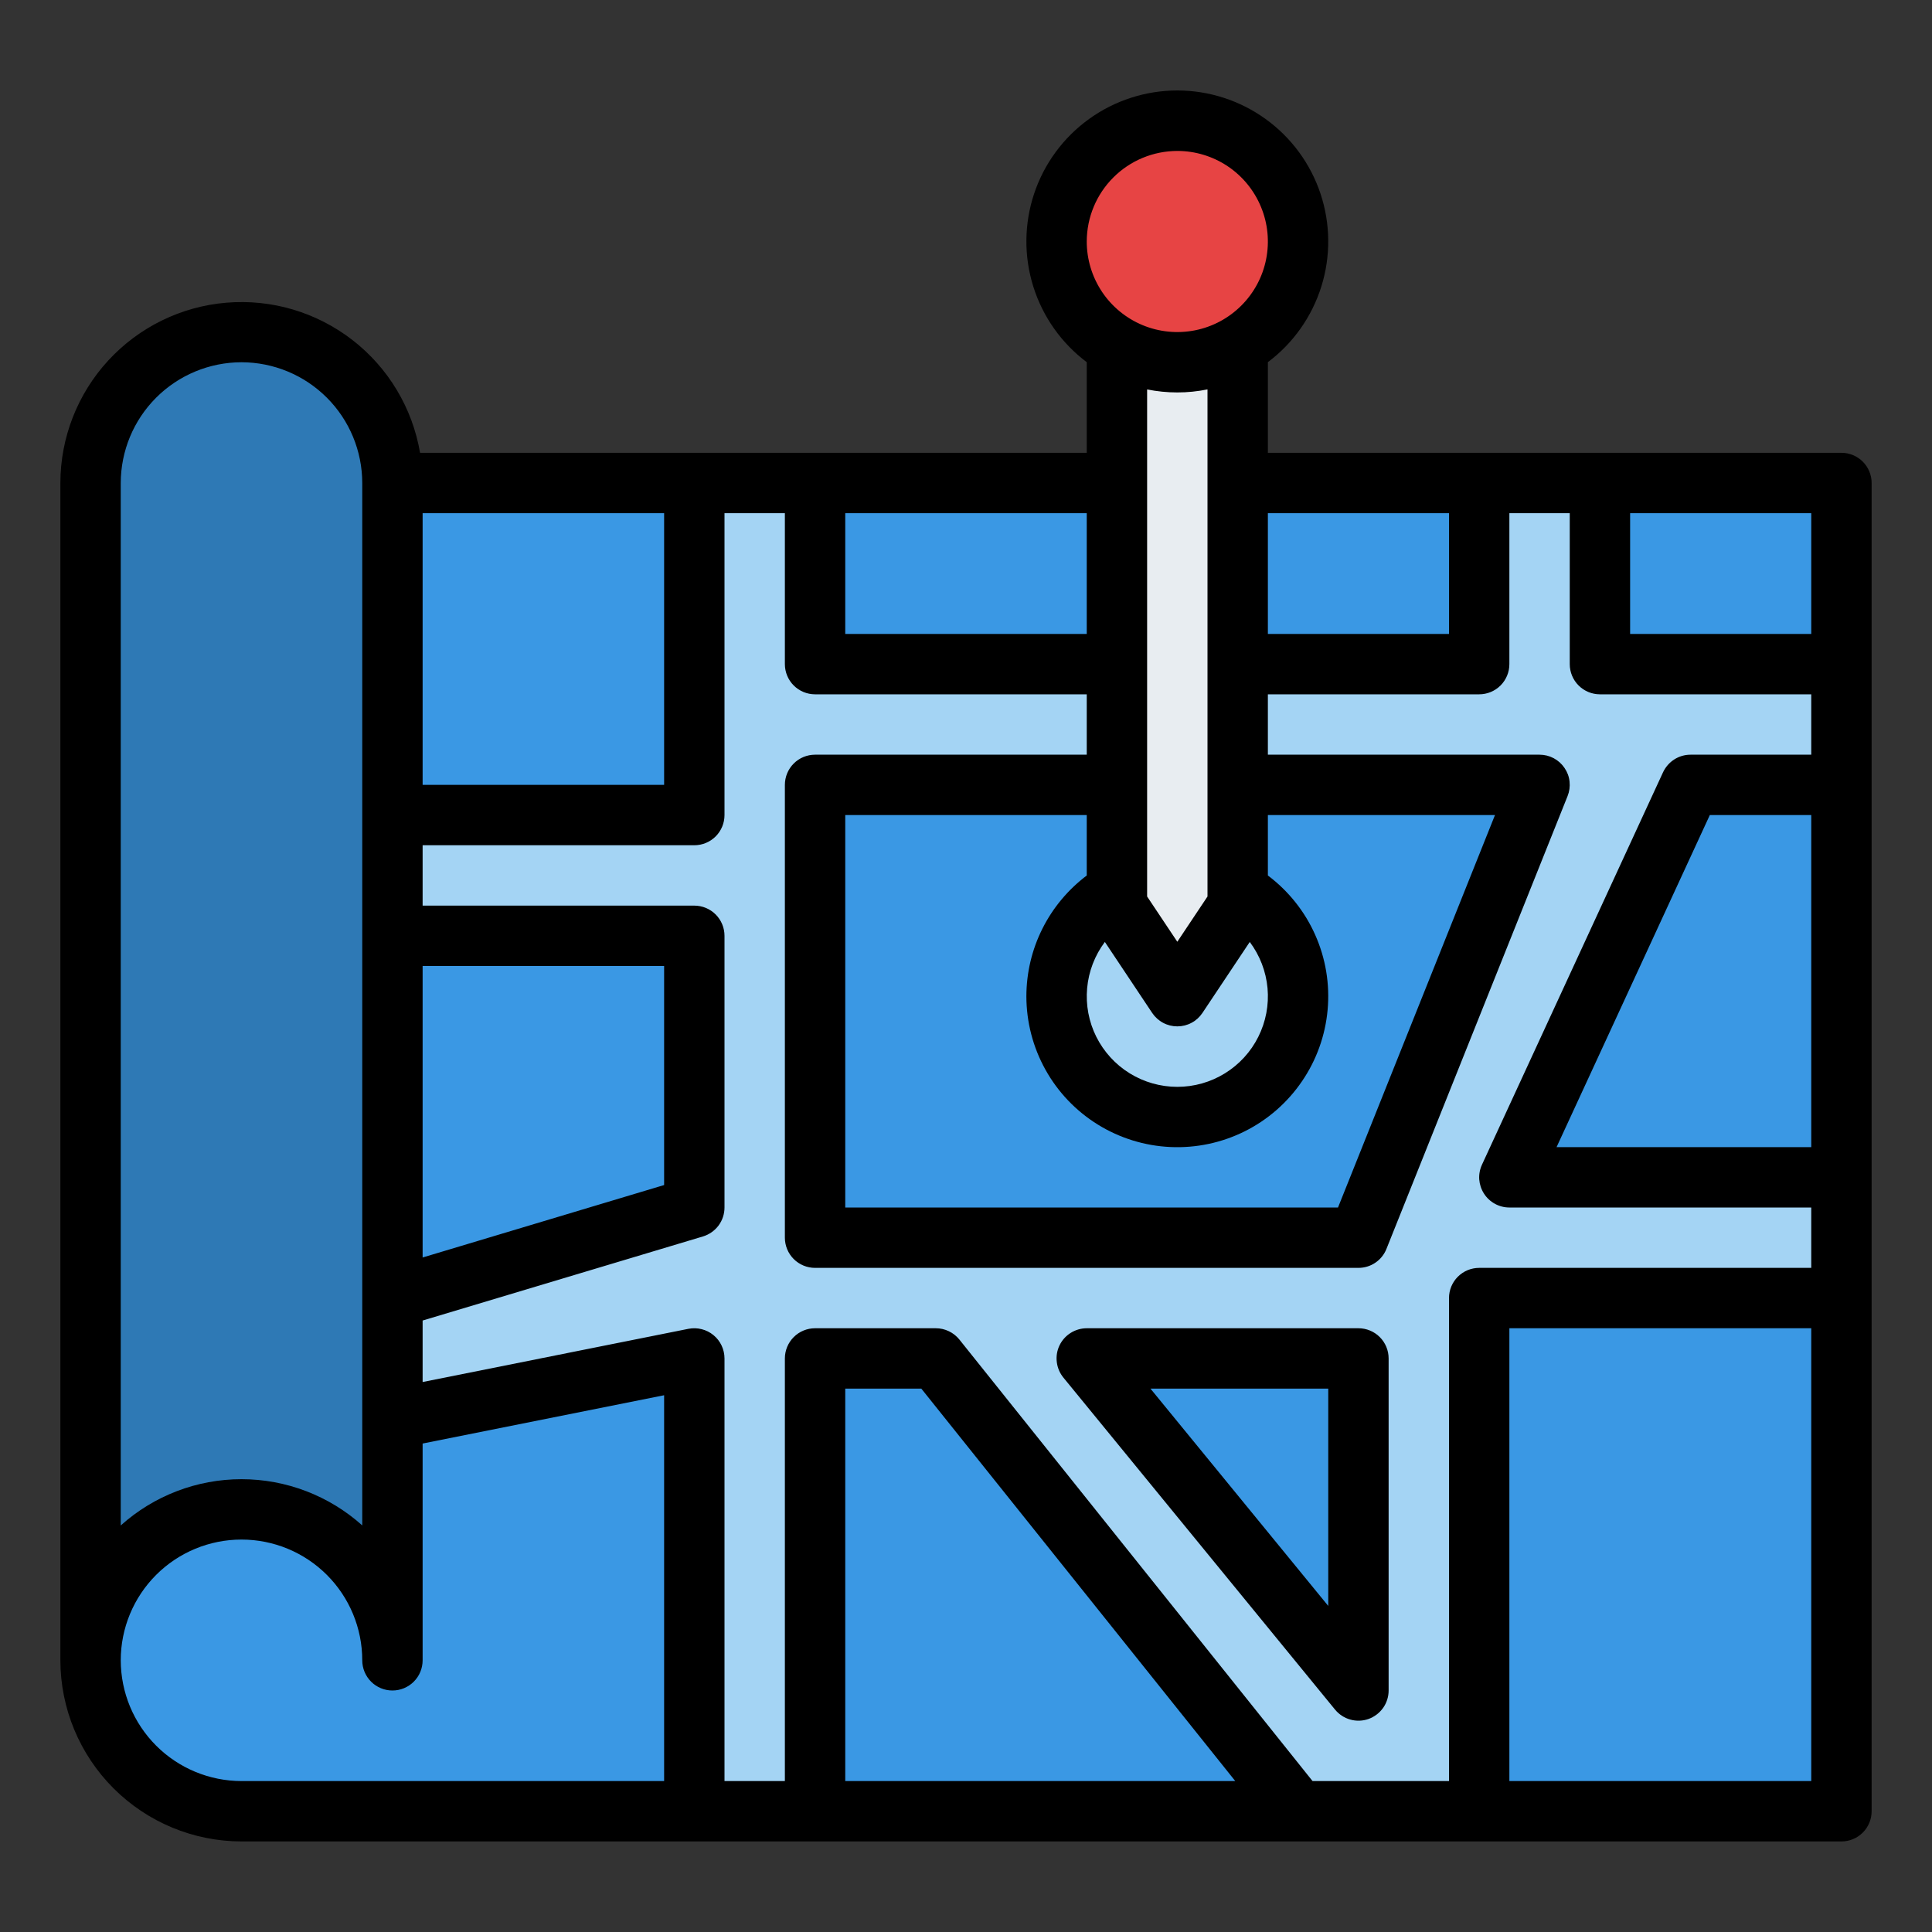 <svg width="40" height="40" viewBox="0 0 40 40" fill="none" xmlns="http://www.w3.org/2000/svg">
<rect x="0" y="0" width="40" height="40" fill="#333333" stroke="none"/>
<path d="M8.125 10C8.125 9.171 7.796 8.376 7.21 7.79C6.624 7.204 5.829 6.875 5 6.875C4.171 6.875 3.376 7.204 2.79 7.79C2.204 8.376 1.875 9.171 1.875 10V34.375C1.875 35.204 2.204 35.999 2.79 36.585C3.376 37.171 4.171 37.5 5 37.5H38.125V10H8.125Z" fill="#3A98E4"/>
<path d="M8.125 10V34.375C8.125 33.546 7.796 32.751 7.21 32.165C6.624 31.579 5.829 31.25 5 31.25C4.171 31.25 3.376 31.579 2.79 32.165C2.204 32.751 1.875 33.546 1.875 34.375V10C1.875 9.171 2.204 8.376 2.79 7.79C3.376 7.204 4.171 6.875 5 6.875C5.829 6.875 6.624 7.204 7.21 7.79C7.796 8.376 8.125 9.171 8.125 10Z" fill="#2E79B5"/>
<path d="M38.125 16.25V13.75H33.125V10H30.625V13.75H16.875V10H14.375V16.875H8.125V19.375H14.375V25L8.125 26.875V29.375L14.375 28.125V37.5H16.875V28.125H19.375L26.875 37.5H30.625V26.875H38.125V24.375H31.25L35 16.25H38.125ZM28.125 35L22.5 28.125H28.125V35ZM28.125 25.625H16.875V16.25H31.875L28.125 25.625Z" fill="#A4D4F4"/>
<path d="M24.375 23.125C25.756 23.125 26.875 22.006 26.875 20.625C26.875 19.244 25.756 18.125 24.375 18.125C22.994 18.125 21.875 19.244 21.875 20.625C21.875 22.006 22.994 23.125 24.375 23.125Z" fill="#A4D4F4"/>
<path d="M23.125 5V18.75L24.375 20.625L25.625 18.75V5H23.125Z" fill="#E8EDF1"/>
<path d="M24.375 7.5C25.756 7.5 26.875 6.381 26.875 5C26.875 3.619 25.756 2.5 24.375 2.5C22.994 2.5 21.875 3.619 21.875 5C21.875 6.381 22.994 7.5 24.375 7.5Z" fill="#E74444"/>
<path d="M38.125 9.375H26.25V7.5H26.248C26.773 7.107 27.161 6.558 27.357 5.932C27.553 5.306 27.547 4.634 27.34 4.011C27.133 3.389 26.735 2.847 26.203 2.464C25.671 2.08 25.031 1.873 24.375 1.873C23.719 1.873 23.079 2.08 22.547 2.464C22.015 2.847 21.617 3.389 21.41 4.011C21.203 4.634 21.197 5.306 21.393 5.932C21.589 6.558 21.977 7.107 22.502 7.5H22.5V9.375H8.697C8.539 8.449 8.04 7.615 7.297 7.04C6.554 6.464 5.623 6.188 4.686 6.267C3.75 6.345 2.877 6.773 2.241 7.464C1.605 8.155 1.251 9.06 1.25 10V34.375C1.251 35.369 1.647 36.322 2.35 37.025C3.053 37.728 4.006 38.124 5 38.125H38.125C38.291 38.125 38.45 38.059 38.567 37.942C38.684 37.825 38.75 37.666 38.75 37.5V10C38.75 9.834 38.684 9.675 38.567 9.558C38.45 9.441 38.291 9.375 38.125 9.375ZM37.5 13.125H33.75V10.625H37.5V13.125ZM35 15.625C34.881 15.625 34.764 15.659 34.663 15.724C34.563 15.788 34.483 15.88 34.432 15.988L30.683 24.113C30.639 24.208 30.619 24.313 30.626 24.418C30.634 24.522 30.667 24.623 30.724 24.712C30.78 24.8 30.858 24.873 30.95 24.923C31.042 24.974 31.145 25 31.25 25H37.5V26.25H30.625C30.459 26.25 30.3 26.316 30.183 26.433C30.066 26.55 30 26.709 30 26.875V36.875H27.175L19.863 27.734C19.804 27.661 19.73 27.602 19.646 27.562C19.561 27.521 19.469 27.5 19.375 27.5H16.875C16.709 27.5 16.55 27.566 16.433 27.683C16.316 27.8 16.25 27.959 16.25 28.125V36.875H15V28.125C15 28.033 14.979 27.941 14.94 27.858C14.9 27.774 14.843 27.7 14.771 27.642C14.7 27.583 14.616 27.541 14.526 27.519C14.437 27.496 14.343 27.494 14.252 27.512L8.75 28.613V27.34L14.555 25.599C14.683 25.56 14.796 25.481 14.877 25.373C14.957 25.265 15 25.134 15 25V19.375C15 19.209 14.934 19.05 14.817 18.933C14.7 18.816 14.541 18.75 14.375 18.75H8.75V17.5H14.375C14.541 17.5 14.7 17.434 14.817 17.317C14.934 17.2 15 17.041 15 16.875V10.625H16.25V13.75C16.25 13.916 16.316 14.075 16.433 14.192C16.55 14.309 16.709 14.375 16.875 14.375H22.5V15.625H16.875C16.709 15.625 16.55 15.691 16.433 15.808C16.316 15.925 16.25 16.084 16.25 16.25V25.625C16.25 25.791 16.316 25.95 16.433 26.067C16.55 26.184 16.709 26.25 16.875 26.25H28.125C28.25 26.25 28.372 26.213 28.475 26.143C28.579 26.073 28.659 25.973 28.705 25.857L32.455 16.482C32.493 16.387 32.507 16.285 32.496 16.183C32.486 16.081 32.45 15.984 32.392 15.9C32.335 15.815 32.258 15.746 32.168 15.698C32.078 15.65 31.977 15.625 31.875 15.625H26.25V14.375H30.625C30.791 14.375 30.95 14.309 31.067 14.192C31.184 14.075 31.25 13.916 31.25 13.75V10.625H32.5V13.75C32.5 13.916 32.566 14.075 32.683 14.192C32.8 14.309 32.959 14.375 33.125 14.375H37.5V15.625H35ZM37.5 16.875V23.75H32.227L35.4 16.875H37.5ZM25.575 36.875H17.5V28.75H19.075L25.575 36.875ZM8.75 20H13.75V24.535L8.75 26.035V20ZM8.75 10.625H13.75V16.25H8.75V10.625ZM21.25 20.625C21.25 21.158 21.386 21.682 21.645 22.147C21.904 22.613 22.278 23.004 22.731 23.284C23.184 23.564 23.701 23.724 24.234 23.748C24.766 23.772 25.295 23.66 25.772 23.422C26.248 23.184 26.656 22.828 26.956 22.387C27.257 21.947 27.439 21.438 27.487 20.907C27.535 20.377 27.447 19.843 27.23 19.356C27.014 18.869 26.676 18.446 26.25 18.126V16.875H30.952L27.702 25H17.5V16.875H22.5V18.126C22.113 18.418 21.798 18.795 21.581 19.229C21.364 19.662 21.251 20.14 21.25 20.625ZM25.875 19.502C26.084 19.781 26.211 20.112 26.243 20.459C26.274 20.806 26.208 21.154 26.052 21.466C25.897 21.777 25.657 22.039 25.361 22.222C25.065 22.405 24.724 22.502 24.375 22.502C24.027 22.502 23.686 22.405 23.389 22.222C23.093 22.039 22.854 21.777 22.698 21.466C22.542 21.154 22.477 20.806 22.508 20.459C22.539 20.112 22.666 19.781 22.875 19.502L23.855 20.972C23.912 21.057 23.99 21.128 24.08 21.176C24.171 21.225 24.272 21.25 24.375 21.25C24.478 21.25 24.579 21.225 24.67 21.176C24.761 21.128 24.838 21.057 24.895 20.972L25.875 19.502ZM30 10.625V13.125H26.25V10.625H30ZM24.375 3.125C24.746 3.125 25.108 3.235 25.417 3.441C25.725 3.647 25.965 3.94 26.107 4.283C26.249 4.625 26.286 5.002 26.214 5.366C26.142 5.73 25.963 6.064 25.701 6.326C25.439 6.588 25.105 6.767 24.741 6.839C24.377 6.911 24 6.874 23.657 6.732C23.315 6.59 23.022 6.35 22.816 6.042C22.61 5.733 22.5 5.371 22.5 5C22.501 4.503 22.698 4.026 23.05 3.675C23.401 3.323 23.878 3.126 24.375 3.125ZM24.375 8.125C24.585 8.125 24.794 8.104 25 8.062V18.561L24.375 19.498L23.75 18.561V8.063C23.956 8.104 24.165 8.125 24.375 8.125ZM22.5 13.125H17.5V10.625H22.5V13.125ZM5 7.5C5.663 7.501 6.298 7.764 6.767 8.233C7.236 8.702 7.499 9.337 7.5 10V31.582C6.813 30.966 5.923 30.625 5 30.625C4.077 30.625 3.187 30.966 2.5 31.583V10C2.501 9.337 2.764 8.702 3.233 8.233C3.702 7.764 4.337 7.501 5 7.5ZM2.5 34.375C2.5 33.712 2.763 33.076 3.232 32.607C3.701 32.138 4.337 31.875 5 31.875C5.663 31.875 6.299 32.138 6.768 32.607C7.237 33.076 7.5 33.712 7.5 34.375C7.5 34.541 7.566 34.7 7.683 34.817C7.8 34.934 7.959 35 8.125 35C8.291 35 8.45 34.934 8.567 34.817C8.684 34.7 8.75 34.541 8.75 34.375V29.887L13.75 28.887V36.875H5C4.337 36.874 3.702 36.611 3.233 36.142C2.764 35.673 2.501 35.038 2.5 34.375ZM31.25 36.875V27.5H37.5V36.875H31.25Z" fill="black"/>
<path d="M28.125 27.5H22.5C22.382 27.5 22.266 27.534 22.166 27.597C22.066 27.66 21.986 27.75 21.935 27.857C21.884 27.964 21.865 28.083 21.88 28.201C21.894 28.318 21.941 28.429 22.016 28.521L27.641 35.396C27.723 35.495 27.833 35.568 27.958 35.602C28.082 35.637 28.214 35.632 28.335 35.589C28.456 35.545 28.561 35.465 28.636 35.36C28.71 35.255 28.75 35.129 28.75 35V28.125C28.75 27.959 28.684 27.8 28.567 27.683C28.45 27.566 28.291 27.5 28.125 27.5ZM27.5 33.249L23.819 28.75H27.5V33.249Z" fill="black"/>
</svg>

